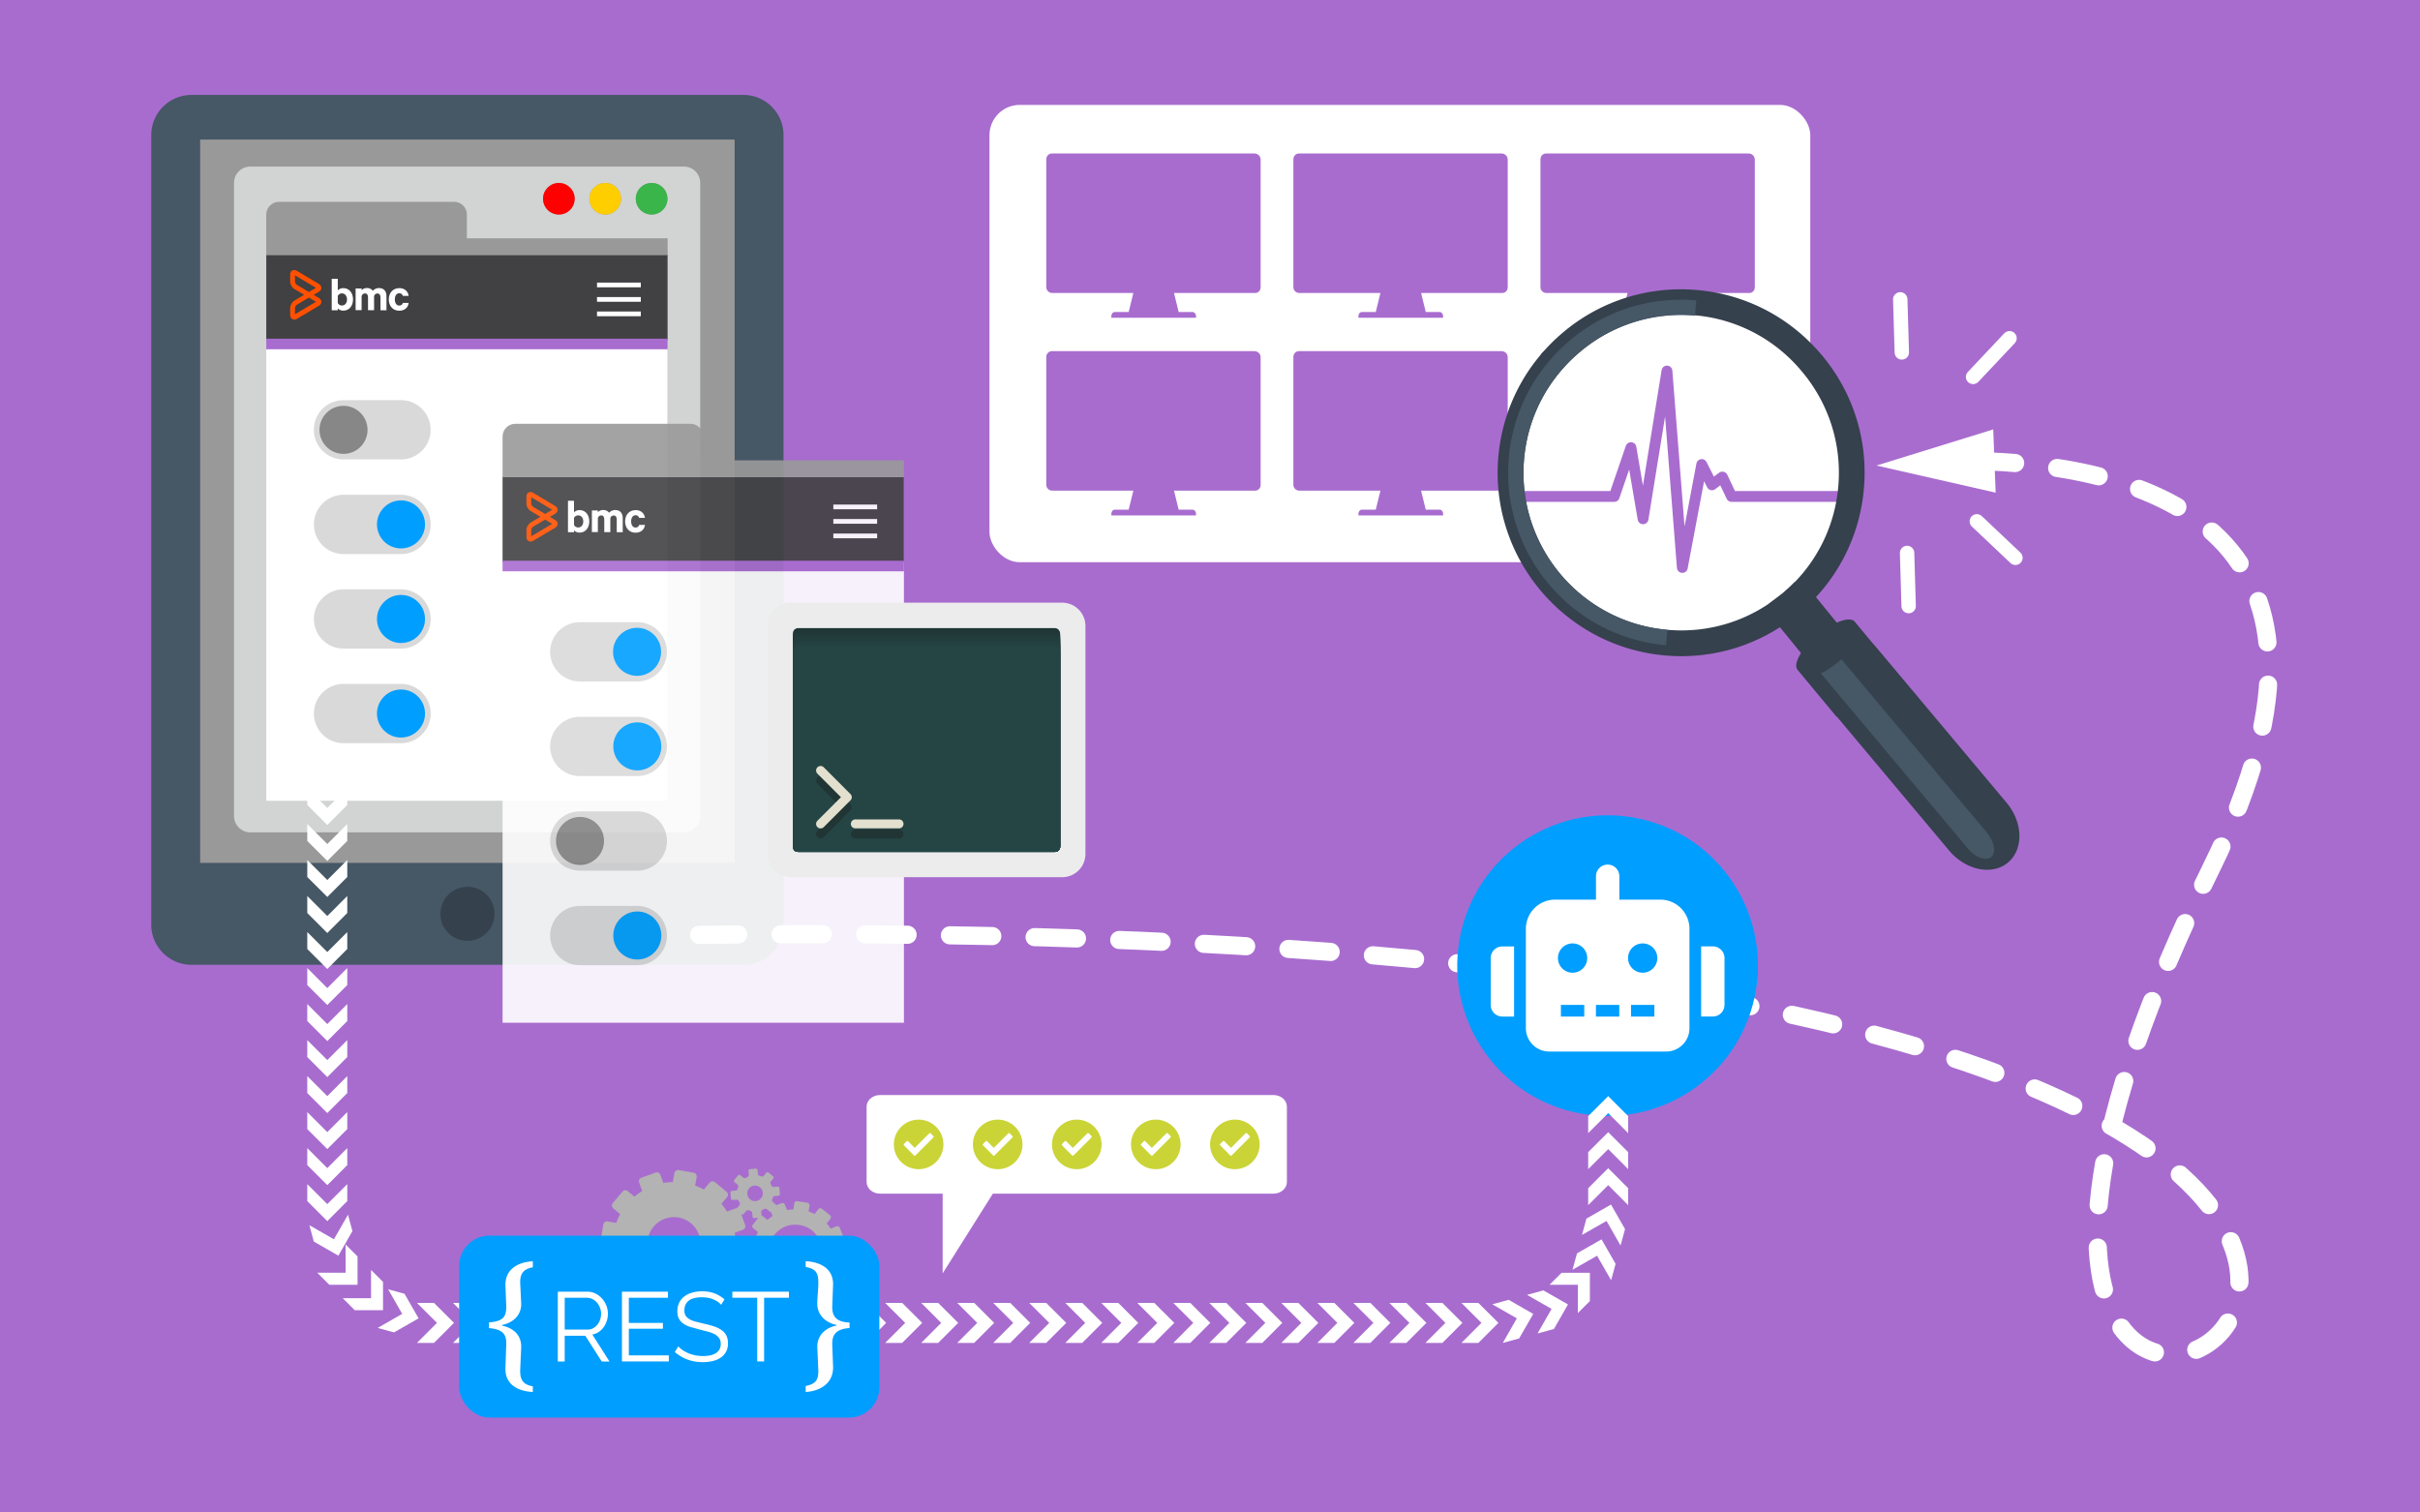 <svg xmlns="http://www.w3.org/2000/svg" viewBox="0 0 400 250" xmlns:v="https://vecta.io/nano"><style><![CDATA[.n{fill:#fff}.o{fill:#d9d9d9}.p{fill:#009eff}.q{fill:#cad436}.r{fill:#a86ccf}.s{fill:#465766}.t{fill:#35414d}.u{stroke-linecap:round}.v{stroke-linejoin:round}]]></style><defs><clipPath id="A"><path d="M304.51,78.09c0,14.66-11.88,26.54-26.54,26.54s-26.54-11.88-26.54-26.54,11.88-26.54,26.54-26.54,26.54,11.88,26.54,26.54Z" fill="none" clip-rule="evenodd"/></clipPath><clipPath id="B"><path d="M330.07,77.36c0,30.84-25,55.84-55.83,55.84s-55.83-25-55.83-55.84,25-55.83,55.83-55.83,55.83,25,55.83,55.83Z" fill="none"/></clipPath><path id="C" d="M208.36 26.33c0-.53-.48-.96-1.01-.96h-33.48c-.53 0-.93.43-.93.96v21.14c0 .53.45.96.98.96h13.41l-.77 3.14h-2.28c-.33 0-.59.31-.59.69v.26h14v-.26c0-.38-.27-.69-.59-.69h-2.28l-.77-3.14h13.41c.53 0 .91-.43.91-.96V26.33z"/><path id="D" d="M208.36 59c0-.53-.48-.96-1.01-.96h-33.48c-.53 0-.93.43-.93.96v21.14c0 .53.45.96.98.96h13.41l-.77 3.14h-2.28c-.33 0-.59.31-.59.69v.26h14v-.26c0-.38-.27-.69-.59-.69h-2.28l-.77-3.14h13.41c.53 0 .91-.43.91-.96V59z"/><path id="E" d="M98.68 46.71h7.24v.78h-7.24z"/><path id="F" d="M241.56 221.97l3.31-3.31-3.31-3.3h2.8l3.31 3.3-3.31 3.31h-2.8z"/><path id="G" d="M235.61 221.97l3.3-3.31-3.3-3.3h2.8l3.31 3.3-3.31 3.31h-2.8z"/><path id="H" d="M229.65 221.97l3.31-3.31-3.31-3.3h2.81l3.31 3.3-3.31 3.31h-2.81z"/><path id="I" d="M223.7 221.97l3.31-3.31-3.31-3.3h2.81l3.3 3.3-3.3 3.31h-2.81z"/><path id="J" d="M56.65 214.58h4.68v-4.67l1.98 1.98v4.68h-4.67l-1.99-1.99z"/><path id="K" d="M50.79 195.73l3.31 3.3 3.3-3.3v2.8l-3.3 3.31-3.31-3.31v-2.8z"/><path id="L" d="M50.79 189.77l3.31 3.31 3.3-3.31v2.81l-3.3 3.31-3.31-3.31v-2.81z"/><path id="M" d="M50.79 183.82l3.31 3.31 3.3-3.31v2.81l-3.3 3.3-3.31-3.3v-2.81z"/><path id="N" d="M50.79 177.87l3.31 3.31 3.3-3.31v2.8l-3.3 3.31-3.31-3.31v-2.8z"/><path id="O" d="M151.84,193.26c2.26,0,4.1-1.84,4.1-4.1s-1.84-4.1-4.1-4.1-4.1,1.84-4.1,4.1,1.84,4.1,4.1,4.1Z"/><path id="P" d="M153.6 187.32c.06-.06.16-.06.22 0l.46.46c.06.06.06.16 0 .23l-2.98 2.98c-.06.06-.16.06-.22 0l-1.67-1.68c-.06-.06-.06-.16 0-.22l.46-.46c.06-.06.16-.06.22 0l1.1 1.11 2.41-2.41z"/></defs><path d="M-6.83-10H406v270.24H-6.83z" class="r"/><path d="M138.23 202.71l-.94.37a6.69 6.69 0 0 0-.65-.86l.61-.76a.42.42 0 0 0-.07-.6l-1.32-1.06c-.18-.15-.45-.12-.59.07l-.63.79c-.32-.16-.65-.3-.99-.42l.15-.96c.03-.23-.13-.45-.36-.48l-1.67-.26c-.23-.03-.45.12-.48.35l-.15 1a7.67 7.67 0 0 0-1.06.13l-.35-.91c-.08-.22-.33-.33-.55-.24l-.88.35s-.04-.09-.08-.13l-.48-.4c-.11-.09-.16-.28-.11-.42l.09-.29c.03-.14.18-.27.32-.28l.63-.06c.15-.01.25-.15.24-.29l-.09-.97c-.01-.15-.14-.25-.29-.24l-.63.06c-.14.01-.31-.08-.37-.22l-.14-.27c-.08-.12-.06-.32.03-.43l.4-.48c.09-.11.08-.28-.04-.37l-.75-.62c-.11-.09-.28-.08-.37.03l-.4.49c-.09.11-.28.16-.42.11l-.29-.09c-.14-.03-.27-.18-.28-.32l-.06-.63c-.01-.14-.14-.25-.29-.24l-.97.09c-.15.01-.25.14-.24.29l.06.63c.01.15-.08.31-.22.37l-.27.14c-.12.08-.32.06-.43-.03l-.48-.4c-.11-.09-.28-.08-.37.03l-.62.75c-.09.11-.08.28.03.37l.49.4c.11.09.16.28.11.42l-.09.29c-.03.14-.18.27-.32.28l-.63.06c-.14.01-.25.14-.24.29l.09.97c.01.14.14.25.29.24l.63-.06c.14-.01.31.09.37.22l.14.27c.08.12.06.32-.03.43l-.4.48s0 .02-.01.02c-.08 0-.17 0-.25.04l-1.4.51c-.27-.45-.58-.87-.92-1.28l.93-1.1a.62.62 0 0 0-.08-.88l-1.91-1.6a.62.62 0 0 0-.88.08l-.96 1.14a10.27 10.27 0 0 0-1.44-.65l.25-1.41c.06-.34-.17-.66-.5-.72l-2.46-.44c-.34-.06-.66.17-.72.51l-.26 1.47c-.53.01-1.05.06-1.57.16l-.49-1.35c-.12-.32-.47-.49-.8-.37l-2.34.85c-.32.12-.49.47-.37.8l.51 1.4c-.45.27-.87.58-1.28.93l-1.1-.92c-.26-.22-.65-.19-.87.07l-.58.68h0l-1.03 1.23a.62.62 0 0 0 .08.88l1.14.96a10.27 10.27 0 0 0-.65 1.44l-1.41-.25c-.34-.06-.66.17-.72.51l-.43 2.46c-.06.34.17.66.51.72l1.47.26c.01.53.06 1.05.16 1.57l-1.35.49c-.32.12-.49.48-.37.8l.85 2.34c.12.32.48.49.8.37l1.4-.51c.27.45.58.87.92 1.28l-.93 1.1a.62.62 0 0 0 .08.88l1.91 1.6a.62.62 0 0 0 .88-.08l.96-1.14c.47.25.95.47 1.44.65l-.25 1.41c-.06.34.17.66.51.72l2.45.43c.34.06.66-.17.72-.51l.26-1.47c.53-.01 1.05-.06 1.57-.16l.49 1.35c.12.32.47.49.8.37l2.34-.85c.32-.12.49-.47.37-.8l-.51-1.4c.45-.27.88-.58 1.28-.92l1.1.93a.62.62 0 0 0 .88-.08l.85-1.01h0l.75-.89a.63.63 0 0 0-.07-.88l-1.14-.96a10.27 10.27 0 0 0 .65-1.44l1.41.25c.34.06.66-.17.73-.51l.32-1.81.07.03 1 .15a7.67 7.67 0 0 0 .13 1.06l-.91.36c-.22.09-.32.33-.24.55l.22.57h0l.39 1.01c.08.22.33.32.55.24l.94-.37c.2.3.41.59.65.86l-.61.76c-.15.18-.12.45.06.59l1.32 1.06c.18.14.45.12.59-.07l.63-.79c.32.17.65.31.99.42l-.15.96c-.03.23.12.45.35.48l1.67.26c.23.04.45-.12.48-.35l.15-1a7.67 7.67 0 0 0 1.06-.13l.35.91c.08.22.33.32.55.24l1.58-.62c.22-.08.33-.33.24-.55l-.37-.94c.31-.2.59-.41.86-.65l.76.61a.44.44 0 0 0 .6-.07l1.06-1.32c.15-.18.12-.45-.07-.59l-.79-.63c.17-.32.31-.65.42-.99l.96.15c.23.03.45-.13.48-.36l.26-1.67c.03-.23-.12-.44-.36-.48l-1-.15a7.81 7.81 0 0 0-.13-1.07l.91-.35c.22-.08.33-.33.24-.55l-.33-.84h0l-.29-.74a.42.42 0 0 0-.55-.24zm-23.47 5.68c-1.56 1.86-4.33 2.1-6.18.54s-2.1-4.33-.54-6.18c1.56-1.86 4.33-2.1 6.18-.54 1.86 1.56 2.1 4.33.54 6.18zm18.3 2.52c-2.26.88-4.8-.23-5.69-2.49l-.08-.23c-.03-.09-.06-.19-.08-.29l-.03-.13-.06-.3c0-.04 0-.08-.01-.12l-.03-.3v-.12-.31-.11c0-.1.02-.2.03-.31 0-.04.01-.07.02-.11l.06-.3c0-.04.02-.07.03-.11l.08-.29c.01-.04.03-.08.04-.12a3.06 3.06 0 0 1 .11-.27l.06-.12.13-.25c.02-.04.05-.08.08-.12l.14-.23c.03-.04.07-.08.1-.13.05-.07.1-.14.16-.2l.12-.13c.05-.06.11-.12.17-.18a1.74 1.74 0 0 1 .15-.13l.17-.15c.06-.05.12-.09.18-.13l.17-.12c.07-.05.15-.09.23-.13l.15-.09c.13-.07.27-.13.41-.18l.42-.14c.07-.02.13-.03.2-.04l.23-.05.22-.03c.07 0 .14-.02.21-.02h.23.2c.08 0 .15 0 .23.02a1.21 1.21 0 0 1 .19.01c.08 0 .15.02.23.04l.19.03.23.06c.06.02.12.03.18.05.08.02.15.05.23.08l.16.06c.08.03.15.07.22.11.05.02.1.05.15.07.08.04.15.09.22.13.04.03.09.05.13.08l.21.16.12.09.2.18c.03.03.07.06.1.1l.19.21c.03.03.06.07.09.1l.18.23.08.11c.06.08.11.17.16.25.02.04.05.08.07.12.05.09.09.18.13.27l.1.22a4.39 4.39 0 0 1-2.49 5.68zm-5.34-9.92c-.31.2-.59.41-.86.65l-.76-.61c-.06-.05-.13-.07-.21-.08l-.06-.6c-.01-.15.09-.31.22-.37l.27-.14c.12-.08.32-.06.43.03l.48.4c.06.05.14.07.21.06l.26.68zm-4.2-3.62a1.28 1.28 0 0 1 2.56-.24c.07.7-.45 1.33-1.16 1.4a1.28 1.28 0 0 1-1.4-1.16zm-.21 8.32c-.07-.05-.15-.08-.24-.1l-1.47-.26c-.01-.53-.06-1.05-.16-1.57l1.35-.49c.32-.12.49-.48.37-.8l-.67-1.84.07.06c.11.09.28.08.37-.03l.4-.49c.09-.11.28-.16.42-.11l.3.09c.14.03.27.18.28.33l.06.63c.01.15.15.25.29.24l.66-.06-.9 1.13a.42.42 0 0 0 .07.6l.79.63a7.17 7.17 0 0 0-.42.99l-.97-.15c-.23-.03-.45.12-.48.35l-.13.86z" fill="#b3b3b3"/><path d="M122.88 15.69H31.65A6.65 6.65 0 0 0 25 22.34v130.49c0 3.67 2.98 6.64 6.65 6.64h91.22a6.64 6.64 0 0 0 6.64-6.64V22.34c0-3.67-2.98-6.65-6.64-6.65z" class="s"/><path d="M77.26,155.51c-2.47,0-4.47-2-4.47-4.46s2-4.47,4.47-4.47,4.47,1.98,4.47,4.47-2.01,4.46-4.47,4.46Z" class="t"/><path d="M33.08 23.07h88.35v119.56H33.08z" fill="#999"/><path d="M113.03,27.53H41.38c-1.5,0-2.7,1.21-2.7,2.7v104.64c0,1.5,1.21,2.71,2.7,2.71h71.65c1.49,0,2.71-1.21,2.71-2.71V30.23c0-1.49-1.21-2.7-2.71-2.7ZM100.04,30.24c1.44,0,2.61,1.17,2.61,2.61s-1.17,2.61-2.61,2.61-2.62-1.17-2.62-2.61,1.17-2.61,2.62-2.61ZM92.37,30.24c1.44,0,2.62,1.17,2.62,2.61s-1.17,2.61-2.62,2.61-2.61-1.17-2.61-2.61,1.17-2.61,2.61-2.61ZM110.36,132.17H44.08V42.26h66.27v89.91ZM107.71,35.46c-1.45,0-2.62-1.17-2.62-2.61s1.17-2.61,2.62-2.61,2.61,1.17,2.61,2.61-1.17,2.61-2.61,2.61Z" fill="#d2d3d3"/><path d="M100.04,30.24c1.44,0,2.61,1.17,2.61,2.61s-1.17,2.61-2.61,2.61-2.62-1.17-2.62-2.61,1.17-2.61,2.62-2.61Z" fill="#ffce00"/><path d="M92.37,30.24c1.44,0,2.62,1.17,2.62,2.61s-1.17,2.61-2.62,2.61-2.61-1.17-2.61-2.61,1.17-2.61,2.61-2.61Z" fill="red"/><path d="M107.71,35.46c-1.45,0-2.62-1.17-2.62-2.61s1.17-2.61,2.62-2.61,2.61,1.17,2.61,2.61-1.17,2.61-2.61,2.61Z" fill="#39b54a"/><rect x="163.55" y="17.34" width="135.67" height="75.59" rx="5" class="n"/><g class="r"><use href="#C"/><use href="#D"/><use href="#C" x="40.84"/><use href="#D" x="40.84"/><use href="#C" x="81.68"/><use href="#D" x="81.68"/></g><path d="M44.01 42.06h66.34v90.3H44.01z" class="n"/><path d="M44.01 42.06h66.34v14.19H44.01z" fill="#414042"/><path d="M44.01 55.98h66.34v1.75H44.01z" class="r"/><path d="M55.83 51.28h-1v-5.2h1V48c.16-.19.51-.38.9-.38 1.04 0 1.62.85 1.62 1.87s-.58 1.86-1.62 1.86c-.38 0-.74-.18-.9-.38v.3zm0-1.2c.11.25.38.42.67.42.54 0 .86-.43.86-1s-.32-1.01-.86-1.01c-.29 0-.56.18-.67.42v1.18zm6.87-2.46c.74 0 1.18.51 1.18 1.32v2.34h-.99v-2.13c0-.38-.17-.64-.51-.64-.26 0-.49.16-.55.46v2.3h-1v-2.13c0-.38-.16-.64-.5-.64-.26 0-.5.16-.56.46v2.3h-.99v-3.58h.99v.3c.18-.22.5-.38.9-.38.42 0 .76.19.96.46.23-.26.58-.46 1.08-.46zm3.28 0c.9 0 1.46.53 1.57 1.29h-.97c-.06-.27-.27-.44-.59-.44-.45 0-.73.42-.73 1.02s.28 1.02.73 1.02c.32 0 .54-.17.59-.44h.97c-.1.77-.67 1.29-1.57 1.29-1.01 0-1.72-.76-1.72-1.86s.7-1.87 1.72-1.87z" class="n"/><path d="M48.63,52.82c-.34,0-.67-.26-.67-.75v-1.16c0-.46.3-.98.69-1.22l1.62-.96-1.62-.96c-.4-.23-.69-.76-.69-1.22v-1.17c0-.5.34-.75.67-.75.14,0,.29.04.43.13l3.66,2.18c.25.15.4.39.4.64s-.15.49-.4.64l-.88.52.88.52c.26.15.4.39.4.64s-.15.49-.4.64l-3.66,2.17c-.14.08-.29.13-.43.13ZM51.06,49.18l-2,1.19c-.15.09-.3.35-.3.53v1.04l3.47-2.06-1.17-.69ZM48.76,45.5v1.05c0,.18.15.44.3.53l2,1.18,1.17-.69-3.47-2.06Z" fill="#fe5000"/><g class="n"><use href="#E"/><use href="#E" y="2.39"/><use href="#E" y="4.78"/></g><path d="M77.17 39.39v-3.93c0-1.15-.94-2.1-2.1-2.1H46.11c-1.15 0-2.1.94-2.1 2.1v6.73h66.34v-2.8H77.17z" fill="#999"/><path d="M56.78,91.58c-2.71,0-4.9-2.2-4.9-4.9s2.2-4.9,4.9-4.9h9.51c2.71,0,4.9,2.2,4.9,4.9s-2.2,4.9-4.9,4.9h-9.51Z" class="o"/><path d="M70.25,86.68c0,2.19-1.78,3.97-3.97,3.97s-3.97-1.78-3.97-3.97,1.78-3.97,3.97-3.97,3.97,1.78,3.97,3.97Z" class="p"/><path d="M56.78,122.84c-2.71,0-4.9-2.2-4.9-4.9s2.2-4.9,4.9-4.9h9.51c2.71,0,4.9,2.2,4.9,4.9s-2.2,4.9-4.9,4.9h-9.51Z" class="o"/><path d="M70.25,117.94c0,2.19-1.78,3.97-3.97,3.97s-3.97-1.78-3.97-3.97,1.78-3.97,3.97-3.97,3.97,1.78,3.97,3.97Z" class="p"/><path d="M66.28,66.14c2.71,0,4.9,2.2,4.9,4.9s-2.2,4.9-4.9,4.9h-9.51c-2.71,0-4.9-2.2-4.9-4.9s2.2-4.9,4.9-4.9h9.51Z" class="o"/><path d="M52.81,71.05c0-2.19,1.78-3.97,3.97-3.97s3.97,1.78,3.97,3.97-1.78,3.97-3.97,3.97-3.97-1.78-3.97-3.97Z" fill="#878787"/><path d="M56.78,107.21c-2.71,0-4.9-2.2-4.9-4.9s2.2-4.9,4.9-4.9h9.51c2.71,0,4.9,2.2,4.9,4.9s-2.2,4.9-4.9,4.9h-9.51Z" class="o"/><path d="M70.25,102.31c0,2.19-1.78,3.97-3.97,3.97s-3.97-1.78-3.97-3.97,1.78-3.97,3.97-3.97,3.97,1.78,3.97,3.97Z" class="p"/><g clip-path="url(#A)"><path d="M235.55 41.23h113.1v110.98h-113.1z" class="n"/><g clip-path="url(#B)"><path d="M241.39 46.54h84.43v66.9h-84.43z" class="n"/><path d="M247.23 82.06h19.58l2.77-8.07 2 11.76 3.95-24.42 2.54 32.47 3.21-17.02 1.69 3.36 1.72-1.29 1.52 3.21h22.77" stroke="#a86ccf" stroke-width="1.79" fill="none" class="u v"/></g></g><path d="M331.65 132.66l-21.55-25.7-.52-.58-3-3.61c-.81-.97-3.58.02-6.19 2.21-2.62 2.2-4.07 4.76-3.27 5.74l6.32 7.61a.71.71 0 0 0 .23.19l18.5 22.07c2.76 3.28 7.11 4.16 9.73 1.98 2.61-2.2 2.5-6.63-.25-9.91z" class="t"/><path d="M328.39 137.59l-24.03-28.62-.43.37c-1 .85-2.03 1.52-2.97 1.96l24.28 28.92c1.27 1.52 3.01 2.16 3.88 1.44h0c.87-.74.54-2.56-.73-4.07z" class="s"/><g class="t"><path d="M303.61 102.93l-4.37-5.36c-.68-.81-1.63-1.29-2.59-1.37-.63.65-1.3 1.26-1.99 1.85l-2.25 1.71c-.1.96.21 1.98.88 2.79l4.39 5.39c1.42 1.69 3.3 1.32 4.96-.11 1.69-1.42 2.37-3.21.96-4.89z"/><path d="M301.1 58.67c-5.21-6.21-12.52-10.02-20.58-10.73a30.13 30.13 0 0 0-22.17 7.01c-6.19 5.21-9.98 12.51-10.69 20.54-1.46 16.65 10.9 31.39 27.56 32.85 8.08.71 15.96-1.79 22.18-7.02a30.12 30.12 0 0 0 10.68-20.53c.71-8.06-1.77-15.92-6.98-22.13zm-6.44 39.39c-5.36 4.51-12.12 6.65-19.07 6.04-14.32-1.25-24.94-13.92-23.68-28.23.61-6.91 3.88-13.18 9.19-17.66a25.87 25.87 0 0 1 36.74 3.2c4.48 5.34 6.61 12.1 6.01 19.02-.61 6.9-3.86 13.17-9.18 17.64z"/></g><path d="M275.6 104.1c-14.32-1.25-24.94-13.92-23.68-28.23.61-6.91 3.88-13.18 9.19-17.66a25.87 25.87 0 0 1 19.05-6.03h0l.22-2.53h-.05a28.37 28.37 0 0 0-20.85 6.62c-5.83 4.91-9.42 11.8-10.09 19.38-1.38 15.71 10.28 29.62 25.99 31l.22-2.53z" class="s"/><path d="M326.09,76.19c25.08.46,68.11,9.11,39.38,67.35-87.27,176.93,182.79,5.98-249.9,10.98" fill="none" stroke-dasharray="7 7" stroke-miterlimit="10" stroke-width="3" stroke="#fff" class="u"/><path d="M329.86 81.43l-19.7-4.48 19.3-5.97.4 10.45z" class="n"/><path d="M333.13 92.2l-6.38-6.03h0l6.38 6.03zm-17.65 7.98l-.26-8.78h0l.26 8.78zm16.67-44.27l-6.02 6.39h0l6.02-6.39zm-18.06-6.43l.26 8.77h0l-.26-8.77z" fill="none" stroke="#fff" stroke-width="2.38" class="v"/><path d="M251.23,139.42c11.15-8,26.67-5.46,34.67,5.69,8.01,11.15,5.46,26.67-5.69,34.68-11.15,8-26.67,5.46-34.68-5.69-8-11.15-5.46-26.67,5.69-34.67Z" class="p"/><g class="n"><path d="M246.4 158.37v7.73c0 1.07.86 1.93 1.93 1.93h1.93v-11.59h-1.93c-1.07 0-1.93.86-1.93 1.93zm28.02-9.67h-6.76v-3.86c0-1.07-.86-1.93-1.93-1.93s-1.93.86-1.93 1.93v3.86h-6.76a4.83 4.83 0 0 0-4.83 4.83v16.42c0 2.13 1.73 3.86 3.86 3.86h19.32c2.13 0 3.86-1.73 3.86-3.86v-16.42a4.83 4.83 0 0 0-4.83-4.83zm-12.56 19.33H258v-1.93h3.86v1.93zm-1.93-7.25c-1.33 0-2.42-1.08-2.42-2.42s1.08-2.42 2.42-2.42 2.42 1.08 2.42 2.42-1.08 2.42-2.42 2.42zm7.72 7.25h-3.86v-1.93h3.86v1.93zm5.8 0h-3.86v-1.93h3.86v1.93zm-1.93-7.25c-1.33 0-2.42-1.08-2.42-2.42s1.08-2.42 2.42-2.42 2.42 1.08 2.42 2.42-1.08 2.42-2.42 2.42zm11.59-4.35h-1.93v11.59h1.93c1.07 0 1.93-.86 1.93-1.93v-7.73c0-1.07-.86-1.93-1.93-1.93zm-13.99 30.87l-3.3-3.31-3.31 3.31v-2.81l3.31-3.31 3.3 3.31v2.81zm0 5.95l-3.3-3.31-3.31 3.31v-2.81l3.31-3.3 3.3 3.3v2.81zm0 5.95l-3.3-3.3-3.31 3.3v-2.8l3.31-3.31 3.3 3.31v2.8zm-1.26 6.67l-2.32-4.06-4.06 2.32.74-2.7 4.06-2.33 2.32 4.06-.74 2.71zm-1.56 5.74l-2.32-4.05-4.06 2.32.74-2.71 4.06-2.32 2.32 4.06-.74 2.7zm-5.5 5.43v-4.68h-4.67l1.98-1.98h4.68v4.68l-1.99 1.98zm-6.66 3.37l2.32-4.06-4.06-2.32 2.71-.74 4.06 2.32-2.32 4.06-2.71.74zm-5.74 1.56l2.32-4.06-4.06-2.32 2.71-.74 4.06 2.33-2.33 4.05-2.7.74z"/><use href="#F"/><use href="#G"/><use href="#H"/><use href="#I"/><use href="#G" x="-17.86"/><use href="#H" x="-17.86"/><use href="#I" x="-17.86"/><use href="#F" x="-41.67"/><use href="#G" x="-41.67"/><use href="#H" x="-41.67"/><use href="#I" x="-41.67"/><use href="#G" x="-59.53"/><use href="#H" x="-59.53"/><use href="#I" x="-59.53"/><use href="#F" x="-83.34"/><use href="#G" x="-83.34"/><use href="#H" x="-83.34"/><use href="#I" x="-83.34"/><use href="#G" x="-101.2"/><use href="#H" x="-101.2"/><use href="#I" x="-101.2"/><use href="#F" x="-125.01"/><use href="#G" x="-125.01"/><use href="#I" x="-119.06"/><use href="#F" x="-142.87"/><use href="#G" x="-142.87"/><use href="#H" x="-142.87"/><use href="#I" x="-142.87"/><use href="#G" x="-160.73"/><use href="#H" x="-160.73"/><path d="M62.42 219.5l4.06-2.33-2.32-4.06 2.7.74 2.33 4.06-4.06 2.32-2.71-.73z"/><use href="#J"/><use href="#J" x="-4.21" y="-4.21"/><path d="M51.14 202.52l4.05 2.32 2.33-4.06.73 2.71-2.32 4.06-4.06-2.33-.73-2.7z"/><use href="#K"/><use href="#L"/><use href="#M"/><use href="#N"/><use href="#K" y="-23.81"/><use href="#L" y="-23.81"/><use href="#M" y="-23.81"/><use href="#K" y="-41.67"/><use href="#L" y="-41.67"/><use href="#M" y="-41.67"/><use href="#N" y="-41.67"/><use href="#K" y="-65.48"/><use href="#L" y="-65.48"/></g><rect x="75.89" y="204.24" width="69.46" height="30.07" rx="5" class="p"/><path d="M88.07 230.08c-1.83-.07-4.53-.84-4.53-3.8l.14-4.21c0-1.37-.39-2.33-2.86-2.55v-.94c2.48-.17 2.86-1.06 2.86-2.62l-.14-3.56c0-2.98 2.6-3.83 4.53-3.92v.99c-1.83.34-2.09 1.35-2.09 2.53l.17 3.54c0 2.02-1.54 3.15-3.18 3.47v.1c1.59.34 3.18 1.3 3.18 3.51l-.17 3.9c0 1.28.26 2.33 2.09 2.62v.96zm45.1-21.61c1.83.07 4.53.84 4.53 3.8l-.14 3.75c0 1.37.48 2.5 2.86 2.58v.91c-2.21.17-2.86 1.06-2.86 2.62l.14 3.88c0 2.96-2.6 3.97-4.53 4.07v-.99c1.83-.34 2.09-1.2 2.09-2.53l-.17-3.97c0-2.02 1.54-3.18 3.18-3.49v-.1c-1.59-.31-3.18-1.49-3.18-3.51 0-1.25.17-2.17.17-3.44 0-1.49-.26-2.33-2.09-2.62v-.96zM92.2 225.03V213.5h4.87c.5 0 .96.11 1.37.32.42.21.78.49 1.08.83s.54.73.71 1.16.25.87.25 1.32-.06.83-.19 1.21c-.12.38-.3.73-.52 1.04a3.12 3.12 0 0 1-.8.78c-.31.21-.67.35-1.06.43l2.83 4.45h-1.28l-2.71-4.25h-3.41v4.25H92.2zm1.14-5.26h3.77c.34 0 .64-.07.92-.22a2.24 2.24 0 0 0 .71-.59 2.62 2.62 0 0 0 .45-.84c.11-.31.16-.64.16-.99s-.06-.68-.19-1c-.12-.32-.29-.6-.5-.84s-.46-.43-.75-.57-.59-.21-.9-.21h-3.67v5.26zm17.21 4.25v1.01h-7.75V213.5h7.6v1.01h-6.46v4.16h5.63v.96h-5.63v4.4h6.61zm8.64-8.36c-.32-.37-.76-.67-1.3-.89-.54-.23-1.16-.34-1.85-.34-1.02 0-1.76.19-2.22.58-.47.38-.7.91-.7 1.57 0 .35.06.63.19.85.12.22.32.41.58.58.26.16.59.3 1 .42l1.44.36c.62.13 1.17.28 1.66.44s.91.37 1.26.61.61.54.8.89c.18.35.28.78.28 1.3s-.1.99-.31 1.38a2.76 2.76 0 0 1-.86.97c-.37.26-.81.45-1.32.58-.51.12-1.07.19-1.67.19-1.79 0-3.33-.56-4.63-1.67l.57-.93c.21.22.45.42.74.62a5.46 5.46 0 0 0 .96.51c.35.15.73.26 1.13.34s.82.12 1.27.12c.92 0 1.64-.16 2.15-.5.51-.33.77-.83.77-1.5 0-.36-.07-.66-.22-.9s-.37-.45-.66-.63-.66-.33-1.09-.46l-1.51-.39-1.59-.44c-.45-.15-.84-.34-1.15-.57s-.55-.5-.71-.82-.24-.71-.24-1.18c0-.53.1-1 .3-1.42a2.77 2.77 0 0 1 .85-1.04 3.84 3.84 0 0 1 1.3-.63 5.75 5.75 0 0 1 1.66-.22c.77 0 1.45.12 2.05.35s1.14.56 1.63.98l-.55.91zm11.22-1.15h-4.11v10.52h-1.14v-10.52h-4.11v-1.01h9.35v1.01z" class="n"/><g opacity=".9"><path d="M83.07 78.75h66.34v90.3H83.07z" class="n"/><path d="M83.07 78.75h66.34v14.19H83.07z" fill="#414042"/><path d="M83.07 92.68h66.34v1.75H83.07z" class="r"/><g class="n"><path d="M94.88 87.97h-1v-5.2h1v1.92c.16-.19.51-.38.9-.38 1.04 0 1.62.85 1.62 1.87s-.58 1.86-1.62 1.86c-.38 0-.74-.18-.9-.38v.3zm0-1.2c.11.25.38.42.67.42.54 0 .86-.43.86-1s-.32-1.01-.86-1.01c-.29 0-.56.18-.67.42v1.18zm6.87-2.46c.74 0 1.18.51 1.18 1.32v2.34h-.99v-2.13c0-.38-.17-.64-.51-.64-.26 0-.49.16-.55.46v2.3h-1v-2.13c0-.38-.16-.64-.5-.64-.26 0-.5.16-.56.46v2.3h-.99v-3.58h.99v.3c.18-.22.5-.38.9-.38.42 0 .76.19.96.46.23-.26.58-.46 1.08-.46zm3.29 0c.9 0 1.46.53 1.57 1.29h-.97c-.06-.27-.27-.44-.59-.44-.45 0-.73.42-.73 1.02s.28 1.02.73 1.02c.32 0 .54-.17.59-.44h.97c-.1.77-.67 1.29-1.57 1.29-1.01 0-1.72-.76-1.72-1.86s.7-1.87 1.72-1.87z"/></g><path d="M87.68,89.51c-.34,0-.67-.26-.67-.75v-1.16c0-.46.3-.98.69-1.22l1.62-.96-1.62-.96c-.4-.23-.69-.76-.69-1.22v-1.17c0-.5.34-.75.67-.75.14,0,.29.04.43.13l3.66,2.18c.25.15.4.39.4.64s-.15.49-.4.64l-.88.52.88.52c.26.15.4.39.4.64s-.15.49-.4.64l-3.66,2.17c-.14.08-.29.13-.43.13ZM90.11,85.88l-2,1.19c-.15.09-.3.35-.3.53v1.04l3.47-2.06-1.17-.69ZM87.81,82.19v1.05c0,.18.15.44.3.53l2,1.18,1.17-.69-3.47-2.06Z" fill="#fe5000"/><g class="n"><use href="#E" x="39.06" y="36.69"/><use href="#E" x="39.06" y="39.08"/><use href="#E" x="39.06" y="41.48"/></g><path d="M116.23 76.08v-3.93c0-1.15-.94-2.1-2.1-2.1H85.17c-1.15 0-2.1.94-2.1 2.1v6.73h66.34v-2.8h-33.18z" fill="#999"/><path d="M95.83,128.28c-2.71,0-4.9-2.2-4.9-4.9s2.2-4.9,4.9-4.9h9.51c2.71,0,4.9,2.2,4.9,4.9s-2.2,4.9-4.9,4.9h-9.51Z" class="o"/><path d="M109.31,123.37c0,2.19-1.78,3.97-3.97,3.97s-3.97-1.78-3.97-3.97,1.78-3.97,3.97-3.97,3.97,1.78,3.97,3.97Z" class="p"/><path d="M95.83,159.54c-2.71,0-4.9-2.2-4.9-4.9s2.2-4.9,4.9-4.9h9.51c2.71,0,4.9,2.2,4.9,4.9s-2.2,4.9-4.9,4.9h-9.51Z" class="o"/><path d="M109.31,154.63c0,2.19-1.78,3.97-3.97,3.97s-3.97-1.78-3.97-3.97,1.78-3.97,3.97-3.97,3.97,1.78,3.97,3.97Z" class="p"/><path d="M105.34,102.84c2.71,0,4.9,2.2,4.9,4.9s-2.2,4.9-4.9,4.9h-9.51c-2.71,0-4.9-2.2-4.9-4.9s2.2-4.9,4.9-4.9h9.51Z" class="o"/><circle cx="105.3" cy="107.74" r="3.97" class="p"/><path d="M95.83,143.91c-2.71,0-4.9-2.2-4.9-4.9s2.2-4.9,4.9-4.9h9.51c2.71,0,4.9,2.2,4.9,4.9s-2.2,4.9-4.9,4.9h-9.51Z" class="o"/><path d="M99.84,139c0,2.19-1.78,3.97-3.97,3.97s-3.97-1.78-3.97-3.97,1.78-3.97,3.97-3.97,3.97,1.78,3.97,3.97Z" fill="#878787"/></g><path d="M130.72 99.62h44.85a3.84 3.84 0 0 1 3.84 3.84v37.69a3.84 3.84 0 0 1-3.84 3.84h-44.85c-2.12 0-3.85-1.72-3.85-3.85v-37.69c0-2.12 1.72-3.85 3.85-3.85z" fill="#ececec"/><rect x="131.07" y="103.82" width="44.15" height="36.99" rx=".84" fill="#213535"/><path d="M131.91,104.12h42.48c.46,0,.84.38.84.84v35.01c0,.46-.38.84-.84.84h-42.48c-.46,0-.84-.38-.84-.84v-35.01c0-.46.38-.84.84-.84Z" fill="#213636"/><path d="M131.91,104.43h42.48c.46,0,.84.38.84.84v34.7c0,.46-.38.84-.84.84h-42.47c-.46,0-.84-.38-.84-.84v-34.7c0-.46.38-.84.84-.84Z" fill="#223838"/><rect x="131.07" y="104.73" width="44.15" height="36.08" rx=".84" fill="#223939"/><path d="M131.91,105.03h42.48c.46,0,.84.38.84.84v34.09c0,.46-.38.84-.84.84h-42.47c-.46,0-.84-.38-.84-.84v-34.09c0-.46.38-.84.84-.84Z" fill="#223b3b"/><path d="M131.91,105.34h42.48c.46,0,.84.38.84.84v33.79c0,.46-.38.84-.84.84h-42.47c-.46,0-.84-.38-.84-.84v-33.79c0-.46.38-.84.84-.84Z" fill="#233c3c"/><path d="M131.91,105.64h42.48c.46,0,.84.38.84.84v33.48c0,.46-.38.84-.84.84h-42.47c-.46,0-.84-.38-.84-.84v-33.48c0-.46.38-.84.84-.84Z" fill="#233e3e"/><path d="M131.91,105.95h42.48c.46,0,.84.38.84.84v33.18c0,.46-.38.84-.84.84h-42.47c-.46,0-.84-.38-.84-.84v-33.18c0-.46.38-.84.84-.84Z" fill="#243f3f"/><path d="M131.91,106.25h42.48c.46,0,.84.38.84.84v32.87c0,.46-.38.84-.84.84h-42.47c-.46,0-.84-.38-.84-.84v-32.87c0-.46.38-.84.84-.84Z" fill="#244141"/><path d="M131.91 106.56h42.47c.46 0 .84.38.84.84v32.57c0 .46-.38.84-.84.84h-42.47c-.46 0-.84-.38-.84-.84V107.4c0-.46.38-.84.84-.84z" fill="#244242"/><path d="M131.91 106.86h42.48c.46 0 .84.38.84.84v32.26c0 .46-.38.84-.84.84h-42.47c-.46 0-.84-.38-.84-.84V107.7c0-.46.38-.84.84-.84z" fill="#254444"/><path d="M131.91,107.17h42.48c.46,0,.84.38.84.84v31.96c0,.46-.38.84-.84.84h-42.47c-.46,0-.84-.38-.84-.84v-31.96c0-.46.38-.84.84-.84Z" fill="#254545"/><path d="M135.11 129.55c-.29-.29-.29-.76 0-1.05s.76-.29 1.05 0l4.41 4.41c.29.29.29.76 0 1.05h-.01l-4.4 4.42c-.29.29-.76.29-1.05 0s-.29-.76 0-1.05l3.89-3.89-3.89-3.89h0zm6.27 9.05h7.22a.74.74 0 1 0 0-1.48h-7.22a.74.74 0 1 0 0 1.48z" fill="#213535"/><path d="M135.11 127.88c-.29-.29-.29-.76 0-1.05s.76-.29 1.05 0l4.41 4.42c.29.29.29.76 0 1.05h-.01l-4.4 4.41c-.29.29-.76.29-1.05 0s-.29-.76 0-1.05l3.89-3.89-3.89-3.89h0zm6.27 9.04h7.22a.74.74 0 1 0 0-1.48h-7.22a.74.74 0 1 0 0 1.48z" fill="#e3e0cf"/><g fill-rule="evenodd"><path d="M145.45 181h65.05c1.22 0 2.21.86 2.21 1.92v12.46c0 1.06-1 1.92-2.21 1.92h-46.39l-8.3 13.18V197.3h-10.36c-1.21 0-2.21-.86-2.21-1.92v-12.46c0-1.05.99-1.92 2.21-1.92z" class="n"/><use href="#O" class="q"/><use href="#P" class="n"/><use href="#O" x="13.07" class="q"/><use href="#P" x="13.07" class="n"/><use href="#O" x="26.14" class="q"/><use href="#P" x="26.13" class="n"/><use href="#O" x="39.2" class="q"/><use href="#P" x="39.2" class="n"/><use href="#O" x="52.27" class="q"/><use href="#P" x="52.27" class="n"/></g></svg>